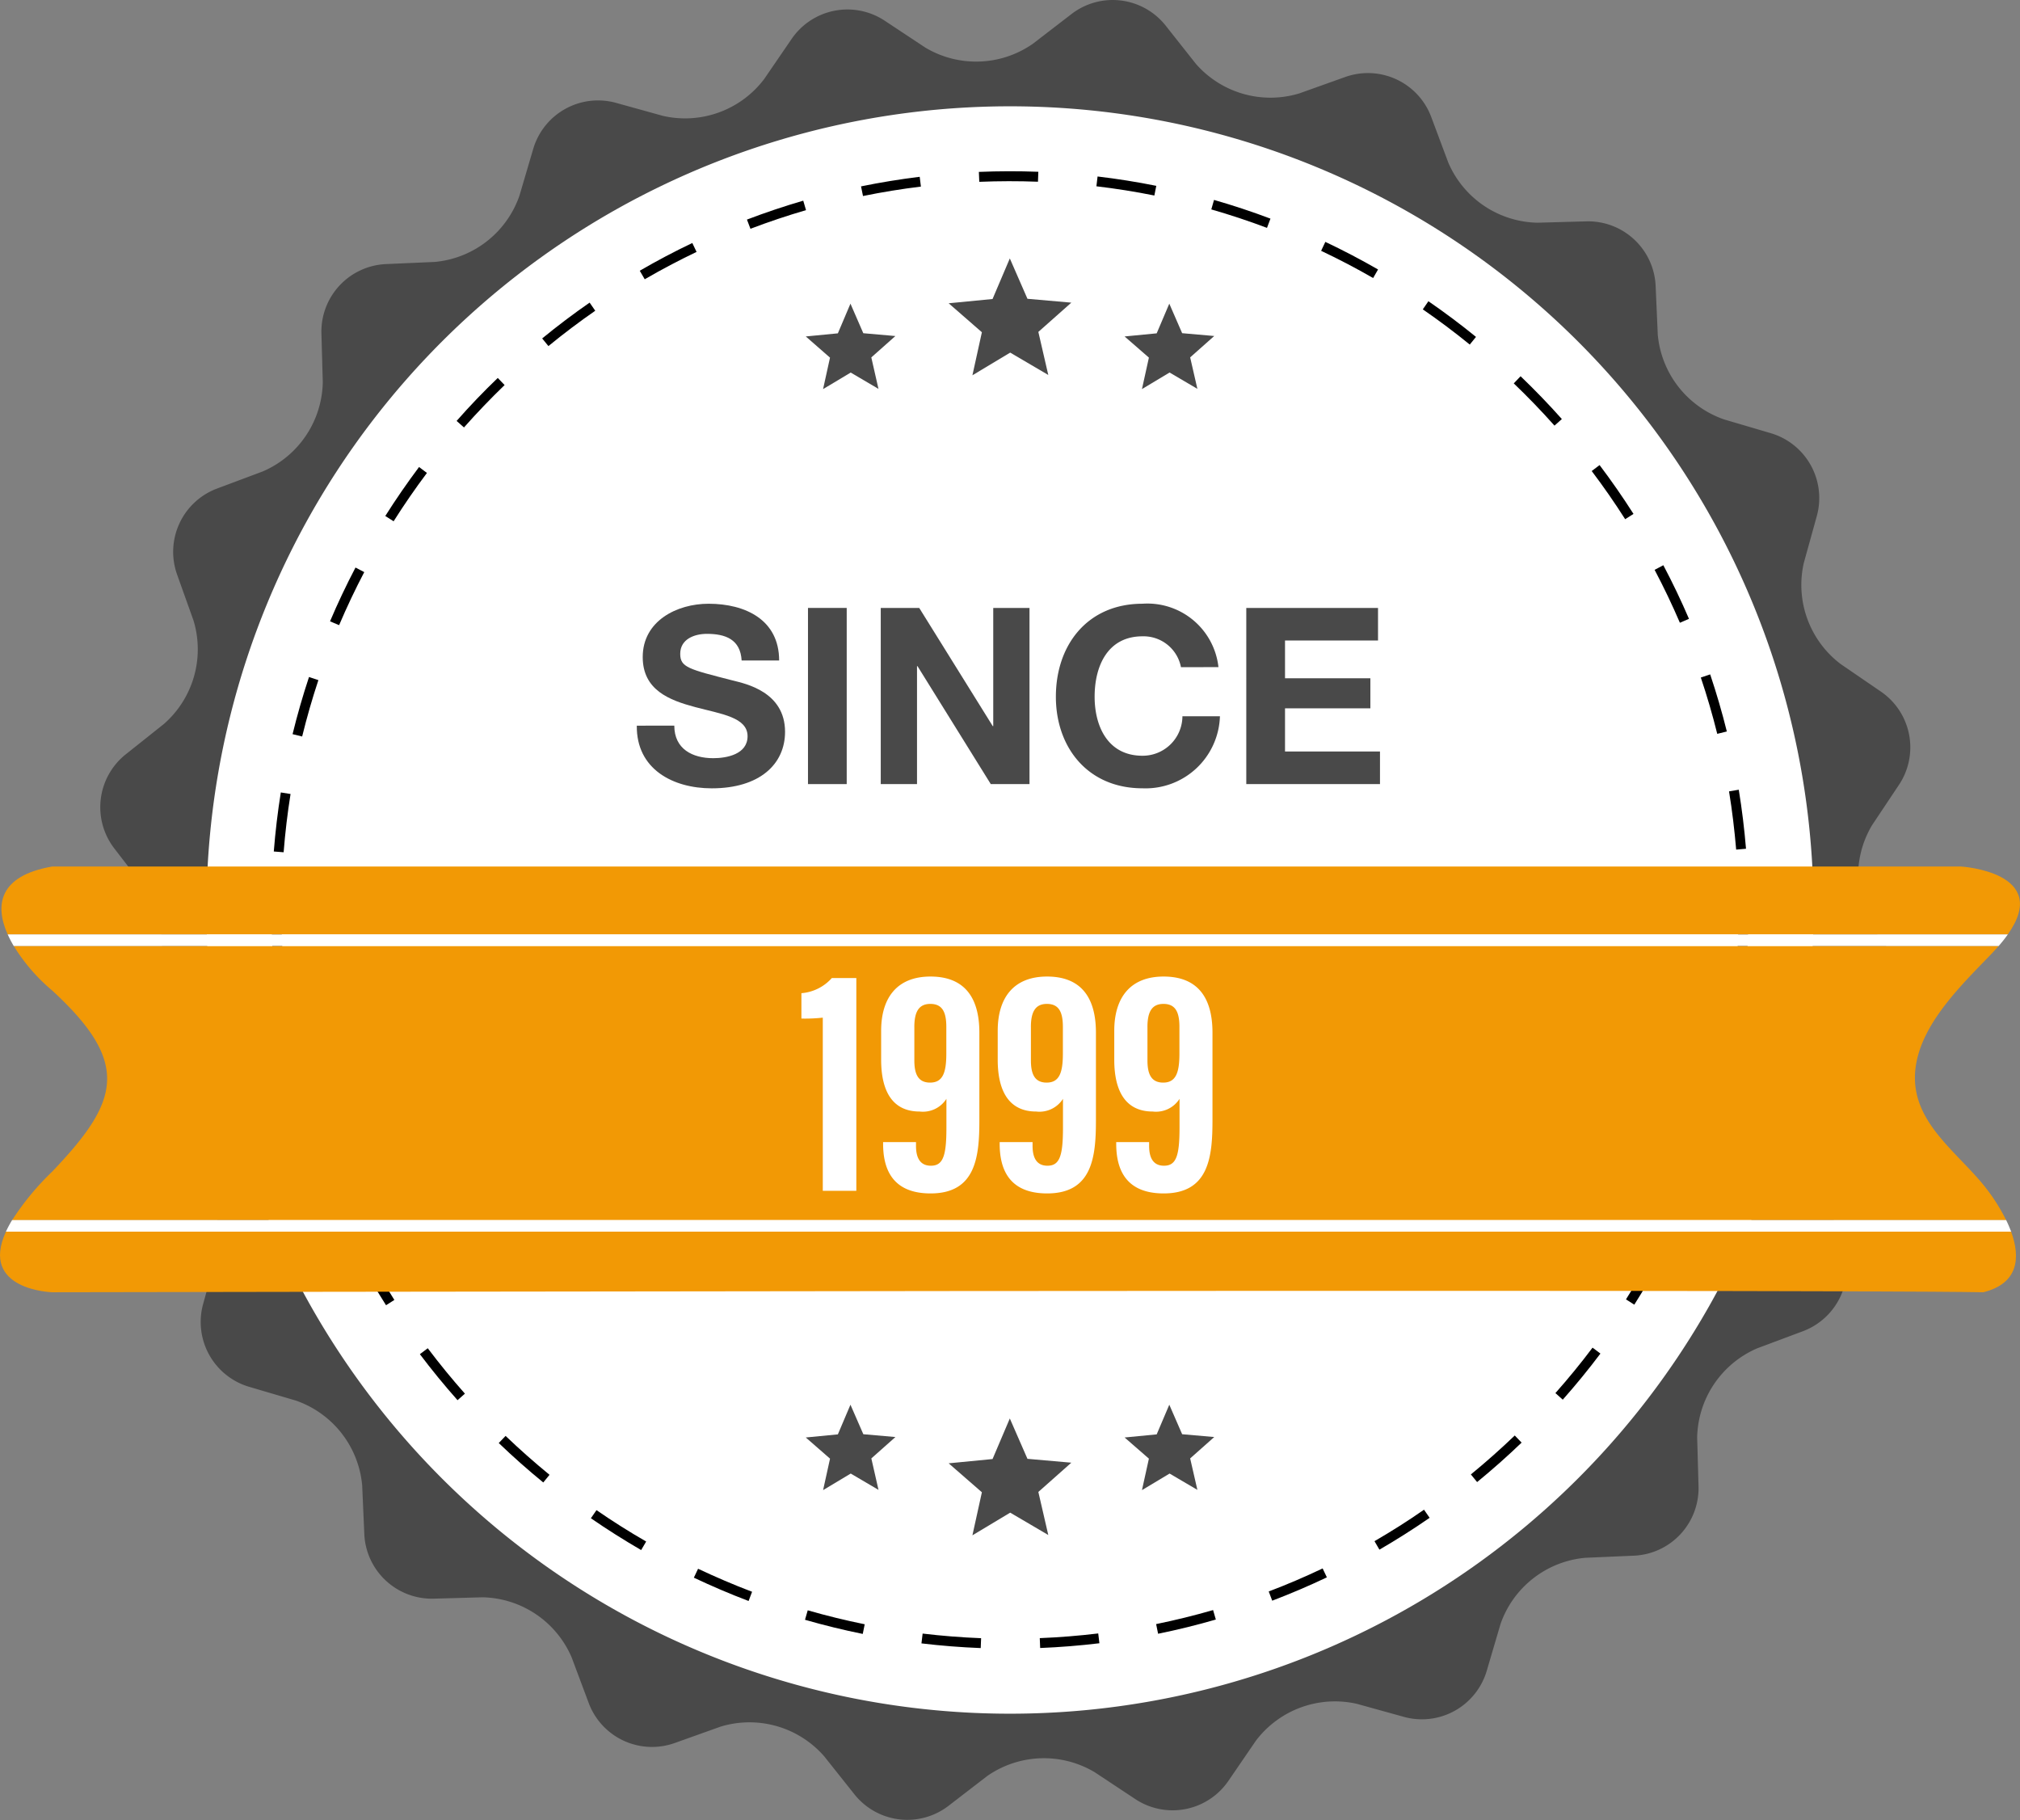 <svg id="Group_41994" data-name="Group 41994" xmlns="http://www.w3.org/2000/svg" xmlns:xlink="http://www.w3.org/1999/xlink" width="122" height="109.896" viewBox="0 0 122 109.896">
  <rect x="0" y="0" width="122" height="109.896" fill="#808080" stroke="none"/>
  <defs>
    <clipPath id="clip-path">
      <rect id="Rectangle_5004" data-name="Rectangle 5004" width="122" height="109.896" fill="none"/>
    </clipPath>
  </defs>
  <g id="Group_41994-2" data-name="Group 41994" clip-path="url(#clip-path)">
    <path id="Path_26995" data-name="Path 26995" d="M128.97,47.361a4.082,4.082,0,0,0-1.091-5.585L125.431,40.1A5.99,5.99,0,0,1,123.2,34l.793-2.86a4.082,4.082,0,0,0-2.763-4.975l-2.848-.839a5.991,5.991,0,0,1-4-5.116l-.13-2.965a4.082,4.082,0,0,0-4.165-3.878l-2.967.082a5.99,5.99,0,0,1-5.389-3.628l-1.04-2.78a4.082,4.082,0,0,0-5.159-2.4l-2.8,1a5.99,5.99,0,0,1-6.247-1.786L84.64,1.522A4.081,4.081,0,0,0,78.992.834L76.64,2.644a5.99,5.99,0,0,1-6.493.232L67.672,1.238a4.082,4.082,0,0,0-5.585,1.09L60.409,4.778A5.99,5.99,0,0,1,54.306,7l-2.861-.793a4.081,4.081,0,0,0-4.975,2.763l-.839,2.848a5.99,5.99,0,0,1-5.116,4l-2.966.13a4.082,4.082,0,0,0-3.878,4.165l.083,2.967a5.99,5.99,0,0,1-3.628,5.389l-2.78,1.04a4.082,4.082,0,0,0-2.4,5.16l1,2.8a5.989,5.989,0,0,1-1.786,6.246l-2.323,1.849a4.081,4.081,0,0,0-.689,5.649l1.811,2.352a5.989,5.989,0,0,1,.232,6.492l-1.638,2.475a4.081,4.081,0,0,0,1.09,5.585L25.088,69.8a5.991,5.991,0,0,1,2.227,6.1l-.793,2.86a4.082,4.082,0,0,0,2.763,4.975l2.848.839a5.991,5.991,0,0,1,4,5.115l.13,2.967a4.083,4.083,0,0,0,4.165,3.878l2.968-.083a5.989,5.989,0,0,1,5.388,3.628l1.04,2.78a4.082,4.082,0,0,0,5.16,2.4l2.8-1a5.991,5.991,0,0,1,6.247,1.786l1.848,2.323a4.082,4.082,0,0,0,5.649.688l2.352-1.811a5.991,5.991,0,0,1,6.493-.233l2.475,1.638a4.083,4.083,0,0,0,5.585-1.09l1.677-2.449a5.99,5.99,0,0,1,6.1-2.227l2.86.793a4.083,4.083,0,0,0,4.975-2.763l.839-2.848a5.991,5.991,0,0,1,5.116-4l2.966-.129a4.082,4.082,0,0,0,3.878-4.165l-.083-2.968a5.99,5.99,0,0,1,3.629-5.388l2.78-1.04a4.083,4.083,0,0,0,2.4-5.16l-1-2.8a5.99,5.99,0,0,1,1.786-6.246l2.323-1.848a4.082,4.082,0,0,0,.688-5.649l-1.811-2.352a5.991,5.991,0,0,1-.232-6.493ZM84.2,100.742a46.658,46.658,0,1,1,36.852-54.734A46.658,46.658,0,0,1,84.2,100.742" transform="translate(-14.259 -0.001)" fill="#494949"/>
    <path id="Path_26996" data-name="Path 26996" d="M138.913,70.072a48.53,48.53,0,1,1-48.53-48.529,48.529,48.529,0,0,1,48.53,48.529" transform="translate(-29.384 -15.124)" fill="#fff"/>
    <path id="Path_26997" data-name="Path 26997" d="M97.868,123.894c-1.194-.046-2.4-.142-3.579-.283l.071-.592c1.166.139,2.354.233,3.532.279Zm3.591,0-.024-.6c1.177-.047,2.366-.143,3.531-.283l.071.592c-1.181.142-2.385.239-3.578.287m-10.715-.85c-1.169-.237-2.342-.524-3.488-.854l.165-.572c1.13.326,2.288.609,3.441.843Zm17.838-.01-.119-.584c1.153-.235,2.31-.52,3.44-.847l.166.572c-1.145.332-2.318.621-3.487.858m-24.733-1.978c-1.116-.422-2.228-.9-3.306-1.408l.255-.538c1.064.5,2.161.972,3.262,1.389Zm31.626-.018-.212-.557c1.1-.417,2.194-.885,3.256-1.391l.256.538c-1.076.512-2.187.986-3.3,1.409M77.36,117.976c-1.032-.6-2.054-1.243-3.036-1.921l.339-.49c.969.669,1.977,1.307,3,1.895Zm44.591-.021-.3-.516c1.017-.589,2.024-1.227,2.991-1.9l.339.49c-.981.678-2,1.325-3.032,1.922m-50.5-4.057c-.924-.754-1.829-1.555-2.689-2.381l.413-.43c.849.815,1.742,1.6,2.653,2.349Zm56.4-.024-.377-.461c.911-.745,1.8-1.536,2.651-2.351l.413.43c-.86.826-1.764,1.628-2.687,2.382m-61.578-4.944c-.792-.892-1.557-1.826-2.275-2.778l.476-.359c.708.939,1.463,1.862,2.244,2.742Zm66.753-.029-.446-.4c.781-.881,1.535-1.8,2.243-2.744l.476.358c-.717.953-1.481,1.888-2.273,2.781m-71.072-5.7c-.639-1.007-1.245-2.052-1.8-3.106l.527-.278c.548,1.04,1.146,2.071,1.776,3.064Zm75.388-.035-.5-.319c.63-.995,1.227-2.027,1.775-3.068l.528.277c-.555,1.055-1.16,2.1-1.8,3.11M58.61,96.853c-.468-1.095-.9-2.223-1.276-3.353l.565-.189c.374,1.116.8,2.229,1.259,3.308Zm82.073-.045-.548-.234c.462-1.083.885-2.2,1.258-3.315l.565.189c-.378,1.132-.807,2.263-1.275,3.36m-84.35-6.757c-.285-1.157-.527-2.341-.718-3.518l.588-.1c.189,1.162.427,2.33.709,3.471ZM142.955,90l-.579-.142c.28-1.141.517-2.309.7-3.472l.588.1c-.19,1.178-.431,2.362-.714,3.519m-87.773-7.03c-.1-1.186-.145-2.393-.147-3.588h.6c0,1.179.05,2.37.145,3.541Zm88.916-.055-.594-.047c.093-1.17.14-2.361.14-3.54V79.22l.6,0v.108c0,1.195-.048,2.4-.142,3.587M55.767,75.84l-.594-.046c.094-1.191.236-2.39.424-3.566l.588.094c-.185,1.159-.326,2.343-.418,3.518m87.728-.16c-.1-1.173-.241-2.356-.431-3.516l.588-.1c.192,1.175.339,2.374.437,3.564Zm-86.609-6.83-.579-.141c.283-1.159.617-2.32.993-3.451l.566.188c-.371,1.116-.7,2.262-.979,3.4m85.465-.156c-.283-1.142-.617-2.286-.992-3.4l.565-.19c.38,1.13.718,2.29,1.006,3.447ZM59.119,62.128l-.549-.233c.466-1.1.984-2.19,1.538-3.248l.528.277c-.547,1.043-1.057,2.121-1.517,3.2m80.977-.142c-.464-1.08-.977-2.155-1.527-3.195l.527-.279c.557,1.054,1.078,2.143,1.548,3.238ZM62.407,55.853l-.5-.318c.637-1.008,1.323-2,2.039-2.957l.476.358c-.706.941-1.383,1.923-2.012,2.918m74.381-.125c-.631-.992-1.311-1.971-2.021-2.909l.476-.359c.719.952,1.408,1.944,2.048,2.949Zm-70.13-5.54-.446-.394C67,48.9,67.838,48.028,68.7,47.2l.413.429c-.847.816-1.672,1.677-2.452,2.558m65.861-.108c-.782-.879-1.61-1.737-2.46-2.551l.412-.431c.861.825,1.7,1.694,2.493,2.585ZM71.759,45.275l-.377-.461c.922-.756,1.886-1.484,2.866-2.163l.34.49c-.966.67-1.918,1.388-2.828,2.134m55.645-.091c-.913-.743-1.867-1.458-2.836-2.126l.338-.491c.982.676,1.949,1.4,2.874,2.154ZM77.576,41.241l-.3-.515c1.031-.6,2.1-1.163,3.174-1.675l.257.538c-1.06.506-2.114,1.062-3.132,1.653m43.994-.075c-1.02-.588-2.077-1.141-3.141-1.644l.255-.539c1.078.51,2.149,1.071,3.183,1.666ZM83.962,38.194l-.212-.557c1.115-.425,2.26-.809,3.4-1.142l.167.572c-1.129.329-2.259.708-3.359,1.127m31.2-.056c-1.1-.415-2.232-.79-3.363-1.115l.164-.573c1.146.329,2.293.709,3.409,1.13ZM90.759,36.216l-.119-.584c1.167-.239,2.359-.433,3.544-.578l.072.591c-1.169.142-2.345.334-3.5.57m17.6-.031c-1.152-.232-2.329-.419-3.5-.557l.07-.592c1.186.14,2.379.33,3.546.565Zm-10.574-.826-.025-.6c1.189-.049,2.4-.052,3.591-.007l-.022.6c-1.175-.044-2.37-.042-3.544.006" transform="translate(-38.637 -24.378)"/>
    <path id="Path_26998" data-name="Path 26998" d="M118.649,175.615H3.359c-3.217.555-3.481,2.329-2.688,4.1h120.8c2.673-3.771-2.824-4.1-2.824-4.1" transform="translate(-0.207 -123.291)" fill="#f29905"/>
    <path id="Path_26999" data-name="Path 26999" d="M3.153,253.27s105.7-.192,116.633,0c2.13-.532,2.25-2.093,1.678-3.658H.359c-1.623,3.538,2.794,3.658,2.794,3.658" transform="translate(0 -175.24)" fill="#f29905"/>
    <path id="Path_27000" data-name="Path 27000" d="M122.087,192.093c.126-.132.241-.259.351-.384H2.554A11.139,11.139,0,0,0,4.878,194.4c4.8,4.412,4.028,6.714,0,10.934a16.252,16.252,0,0,0-2.421,2.933H122.89a11.4,11.4,0,0,0-1.443-2.214c-1.747-2.1-4.433-3.91-4.027-7.008.355-2.707,2.864-5.07,4.667-6.948" transform="translate(-1.725 -134.589)" fill="#f29905"/>
    <path id="Path_27001" data-name="Path 27001" d="M122.363,189.366H1.561a6.824,6.824,0,0,0,.364.7H121.809a8.522,8.522,0,0,0,.554-.7" transform="translate(-1.096 -132.945)" fill="#fff"/>
    <path id="Path_27002" data-name="Path 27002" d="M1.2,247.967H122.308a7.569,7.569,0,0,0-.3-.7H1.576a6.84,6.84,0,0,0-.374.7" transform="translate(-0.844 -173.595)" fill="#fff"/>
    <path id="Path_27003" data-name="Path 27003" d="M195.993,52.375l-1.043,2.45-2.651.258,2.007,1.749-.572,2.6,2.282-1.37,2.3,1.35-.6-2.6,1.992-1.767-2.65-.233Z" transform="translate(-135.004 -36.77)" fill="#494949"/>
    <path id="Path_27004" data-name="Path 27004" d="M166.035,61.54l-.76,1.792-1.938.188L164.8,64.8l-.419,1.9,1.669-1,1.677.986-.432-1.9,1.454-1.291-1.938-.17Z" transform="translate(-114.671 -43.204)" fill="#494949"/>
    <path id="Path_27005" data-name="Path 27005" d="M230.659,61.54l-.762,1.792-1.938.188,1.468,1.278-.419,1.9,1.668-1,1.679.986-.436-1.9,1.454-1.291-1.938-.17Z" transform="translate(-160.038 -43.204)" fill="#494949"/>
    <path id="Path_27006" data-name="Path 27006" d="M166.035,284.683l-.76,1.791-1.938.188,1.465,1.278-.419,1.9,1.669-1,1.677.986-.432-1.9,1.454-1.291-1.938-.17Z" transform="translate(-114.671 -199.862)" fill="#494949"/>
    <path id="Path_27007" data-name="Path 27007" d="M230.659,284.683l-.762,1.791-1.938.188,1.468,1.278-.419,1.9,1.668-1,1.679.986-.436-1.9,1.454-1.291-1.938-.17Z" transform="translate(-160.038 -199.862)" fill="#494949"/>
    <path id="Path_27008" data-name="Path 27008" d="M195.993,287.473l-1.043,2.45-2.651.258,2.007,1.748-.572,2.6,2.282-1.369,2.3,1.35-.6-2.6,1.992-1.767-2.65-.233Z" transform="translate(-135.004 -201.821)" fill="#494949"/>
    <path id="Path_27009" data-name="Path 27009" d="M131.347,129.715c0,1.415,1.1,1.966,2.354,1.966.819,0,2.071-.238,2.071-1.326,0-1.147-1.594-1.341-3.159-1.758s-3.173-1.028-3.173-3.024c0-2.175,2.056-3.218,3.978-3.218,2.22,0,4.261.969,4.261,3.427h-2.265c-.074-1.281-.983-1.609-2.1-1.609-.745,0-1.609.313-1.609,1.207,0,.819.507.924,3.173,1.609.775.194,3.158.686,3.158,3.1,0,1.952-1.534,3.412-4.425,3.412-2.354,0-4.559-1.162-4.529-3.784Z" transform="translate(-90.622 -85.899)" fill="#494949"/>
    <rect id="Rectangle_5003" data-name="Rectangle 5003" width="2.339" height="10.637" transform="translate(48.799 36.709)" fill="#494949"/>
    <path id="Path_27010" data-name="Path 27010" d="M178.533,123.206h2.324l4.44,7.136h.03v-7.136h2.19v10.637h-2.339l-4.425-7.121h-.03v7.121h-2.19Z" transform="translate(-125.339 -86.497)" fill="#494949"/>
    <path id="Path_27011" data-name="Path 27011" d="M221.586,126.185a2.3,2.3,0,0,0-2.324-1.862c-2.1,0-2.89,1.788-2.89,3.65,0,1.773.79,3.561,2.89,3.561a2.4,2.4,0,0,0,2.413-2.384h2.265a4.493,4.493,0,0,1-4.678,4.35c-3.293,0-5.23-2.458-5.23-5.528,0-3.158,1.937-5.617,5.23-5.617a4.316,4.316,0,0,1,4.589,3.829Z" transform="translate(-150.261 -85.9)" fill="#494949"/>
    <path id="Path_27012" data-name="Path 27012" d="M252.632,123.206h7.956v1.966h-5.617v2.28h5.155v1.817h-5.155v2.607h5.736v1.966h-8.075Z" transform="translate(-177.361 -86.497)" fill="#494949"/>
    <path id="Path_27013" data-name="Path 27013" d="M163.74,211.062V200.607a10,10,0,0,1-1.291.055V199.13a2.75,2.75,0,0,0,1.836-.913h1.481v12.845Z" transform="translate(-114.047 -139.158)" fill="#fff"/>
    <path id="Path_27014" data-name="Path 27014" d="M180.71,207.9v.227c0,.718.244,1.2.9,1.2.735,0,.937-.594.937-2.291v-1.748a1.684,1.684,0,0,1-1.616.767c-1.649,0-2.326-1.237-2.326-3.128v-1.744c0-2.042,1-3.279,2.978-3.279,2.017,0,2.954,1.219,2.954,3.388v5.283c0,2.189-.2,4.425-2.946,4.425-2.374,0-2.868-1.561-2.868-3.005V207.9Zm-.1-6.947v2.016c0,.793.209,1.339.95,1.339.773,0,.981-.61.981-1.754v-1.609c0-.9-.244-1.389-.965-1.389-.7,0-.967.482-.967,1.4" transform="translate(-125.387 -138.937)" fill="#fff"/>
    <path id="Path_27015" data-name="Path 27015" d="M204.337,207.9v.227c0,.718.244,1.2.9,1.2.735,0,.937-.594.937-2.291v-1.748a1.685,1.685,0,0,1-1.616.767c-1.649,0-2.326-1.237-2.326-3.128v-1.744c0-2.042,1-3.279,2.978-3.279,2.017,0,2.954,1.219,2.954,3.388v5.283c0,2.189-.2,4.425-2.946,4.425-2.374,0-2.868-1.561-2.868-3.005V207.9Zm-.1-6.947v2.016c0,.793.209,1.339.95,1.339.773,0,.981-.61.981-1.754v-1.609c0-.9-.244-1.389-.965-1.389-.7,0-.967.482-.967,1.4" transform="translate(-141.974 -138.937)" fill="#fff"/>
    <path id="Path_27016" data-name="Path 27016" d="M227.964,207.9v.227c0,.718.244,1.2.9,1.2.735,0,.937-.594.937-2.291v-1.748a1.684,1.684,0,0,1-1.616.767c-1.649,0-2.326-1.237-2.326-3.128v-1.744c0-2.042,1-3.279,2.978-3.279,2.017,0,2.954,1.219,2.954,3.388v5.283c0,2.189-.2,4.425-2.946,4.425-2.374,0-2.868-1.561-2.868-3.005V207.9Zm-.1-6.947v2.016c0,.793.209,1.339.95,1.339.773,0,.981-.61.981-1.754v-1.609c0-.9-.244-1.389-.965-1.389-.7,0-.967.482-.967,1.4" transform="translate(-158.562 -138.937)" fill="#fff"/>
  </g>
</svg>
